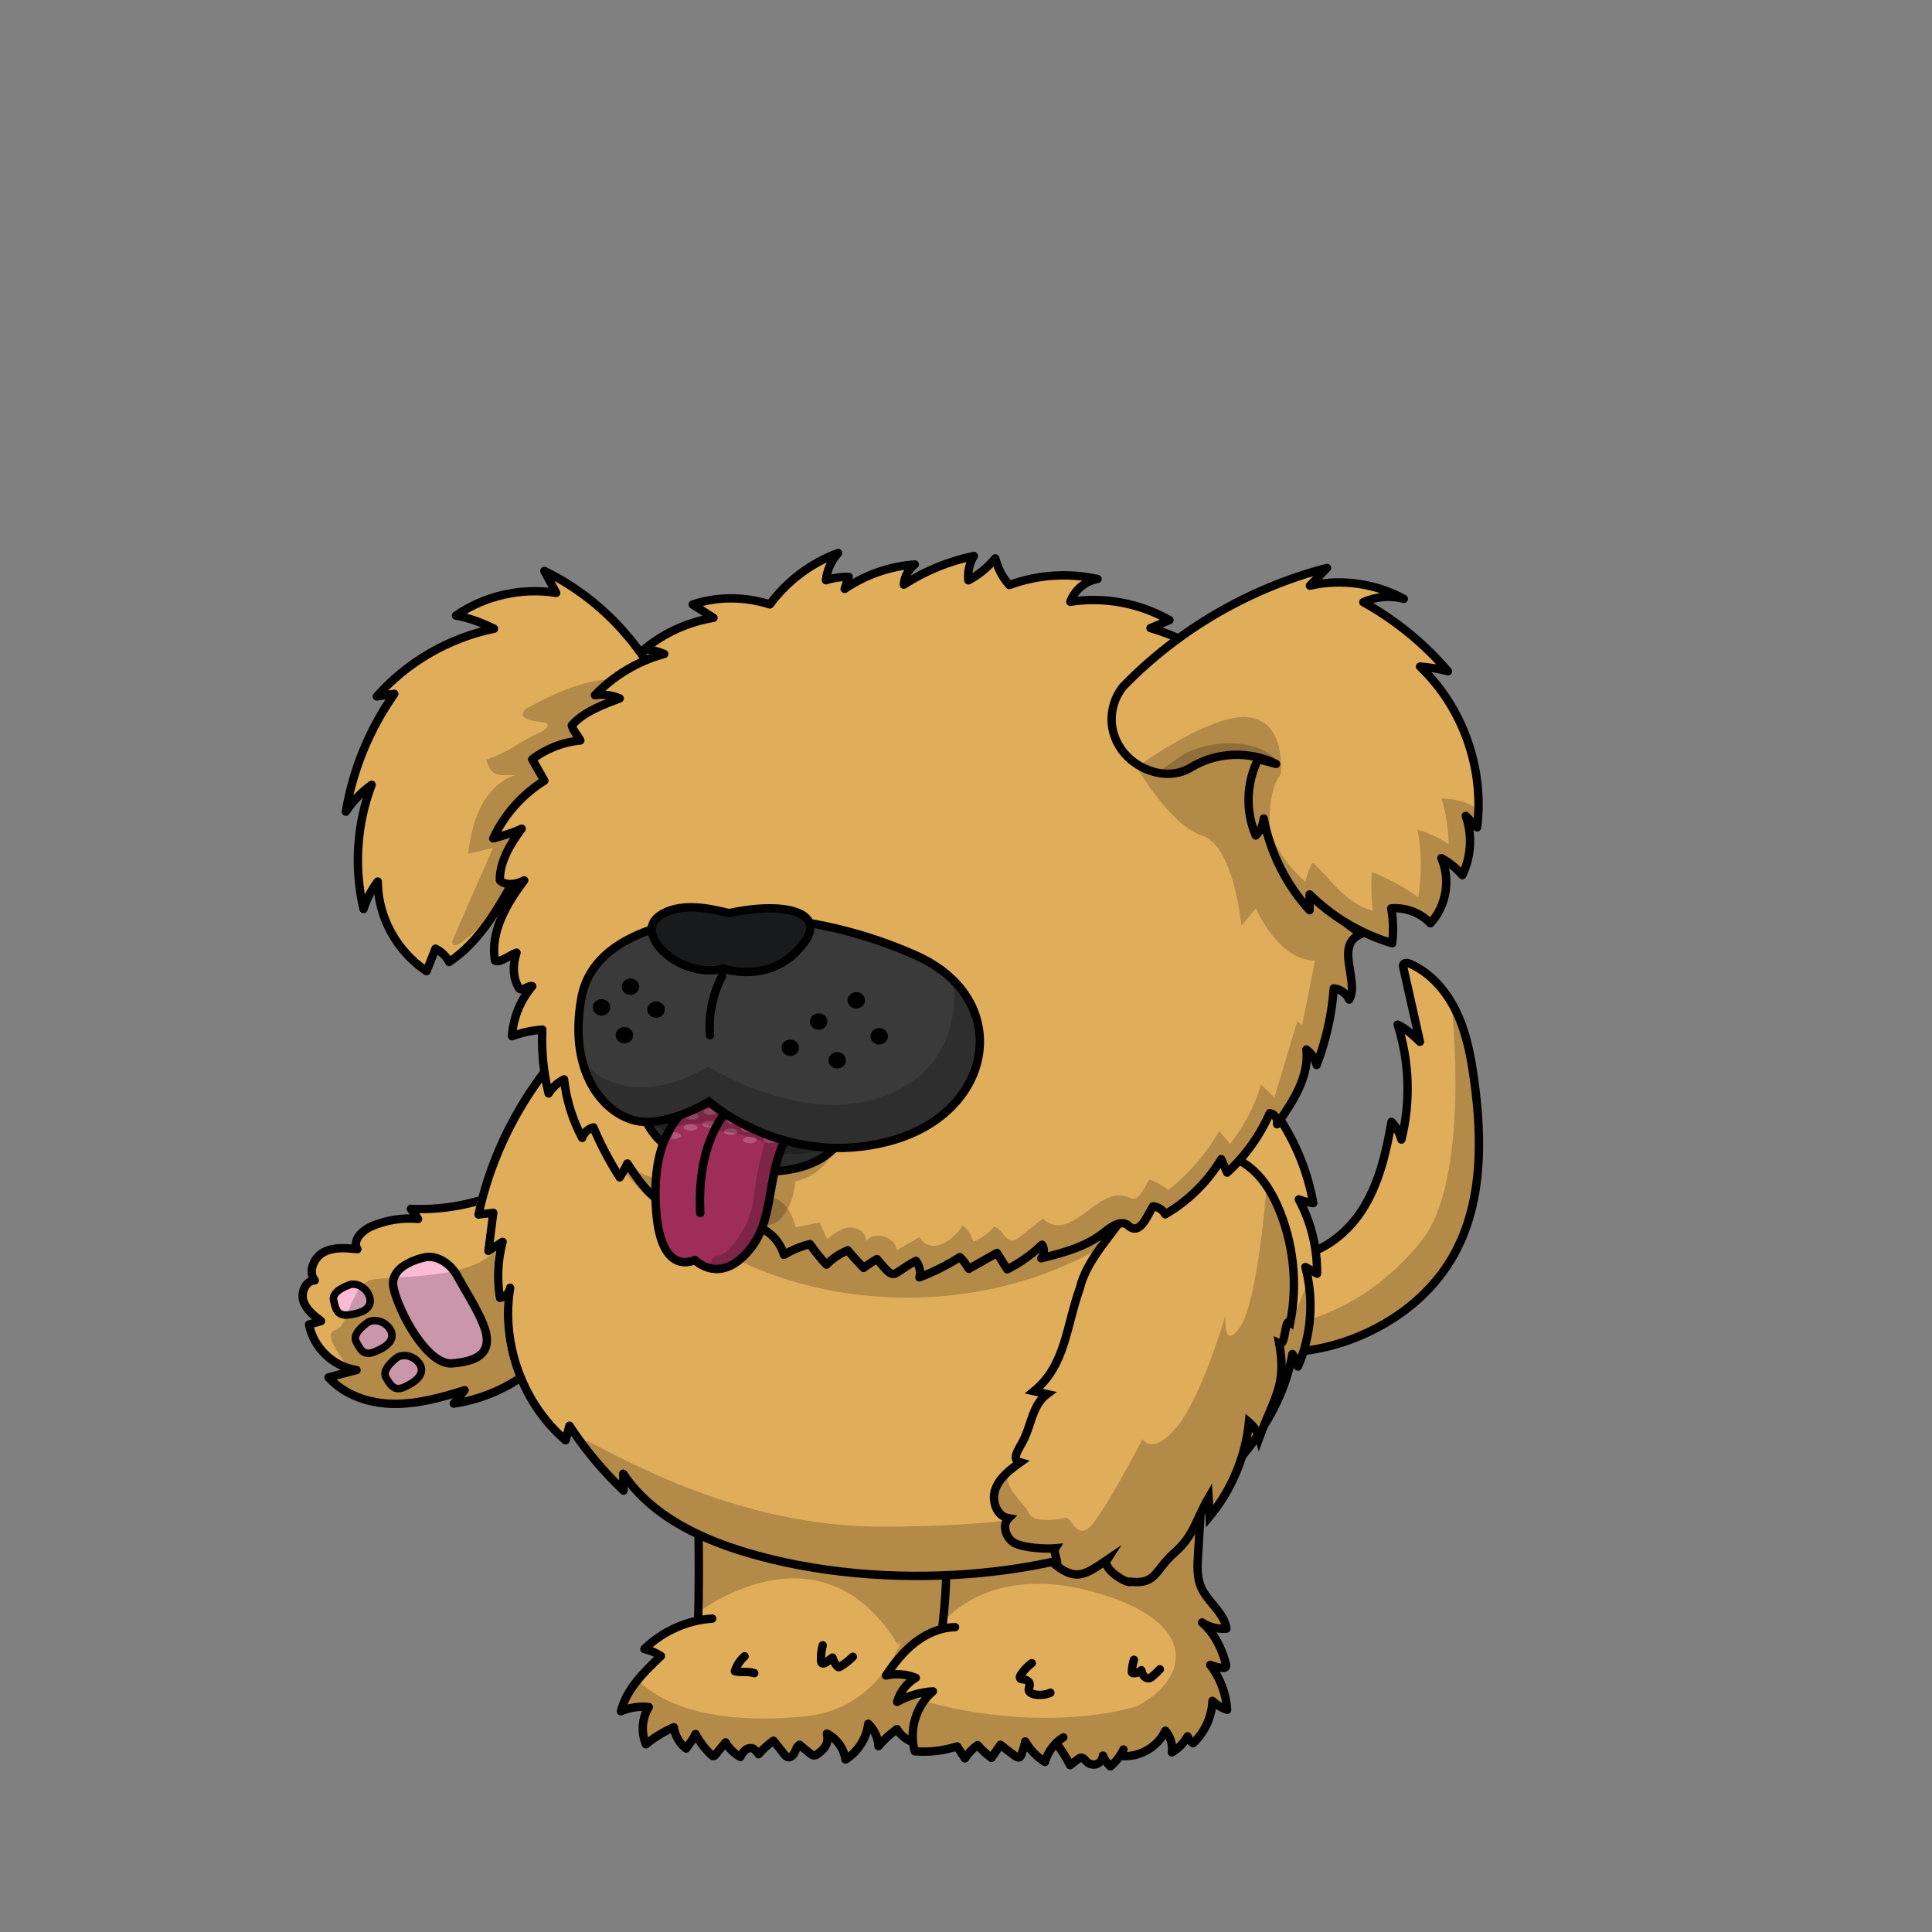 <svg xmlns="http://www.w3.org/2000/svg" xmlns:xlink="http://www.w3.org/1999/xlink" viewBox="0 0 3000 3000" width="100%" height="100%"><rect x="0" y="0" width="3000" height="3000" fill="#808080" stroke="none"/> <g id="Shaggy-Legs-Brown" class="legs">  <defs>   <style>    .leg-color {     fill: #e0ad5a;    }   </style>  </defs>  <g>   <path class="leg-color" d="M1850.14,2189.82c9.53-.82,19.84,2.85,17.86,13.63-1.02,20.82-1.9,41.63-3.95,66.61-1.81,60.86-18.08,142.06,4.24,198.54,10.56,19.54,31.22,35.8,29.72,57.92-9.75-2.27-19.51-4.67-29.27-6.94,16.81,21.15,28.2,46.48,32.79,73.19-6.35-.7-12.56-1.28-18.91-1.98,11.29,18.23,17.52,39.59,17.56,61.02-5.83-.72-11.46-3.12-16.09-6.72-1.38,25.73-14.92,50.43-35.87,65.43-1.03-4.1-2.84-8.17-5.27-11.58-4.76,8.54-12.03,15.62-20.79,20.15-3.75-8.4-7.63-16.8-11.38-25.07-11.1,12.36-87.64,61.39-96.9,38.06-9.52,9.08-26.73,7.95-34.93-2.25-2.75,6.93-13.19,7.39-19.27,3.06-11.09-7.65-19.15-41.99-32.33-13.95-1.63,5.6-2.32,12.21-6.72,16.09-10.34-8.58-20.81-17.15-31.15-25.73-1.98,6.9-3.95,13.68-5.8,20.58-9.43-8.35-19.99-15.5-31.27-21.21-4.18,6.46-8.24,12.91-12.43,19.24-9.74-1.88-12.77-11.73-19.66-17.45-8.65,4.15-16.32,10.33-22.28,17.88-6.11-5.49-9.9-18.92-19.75-16.15-18.85,3.96-38.1,7.67-57.04,4.78-2.2-.19-4.05-1.55-3.48-3.89,1.27-12.82,2.54-25.64,3.81-38.59-14.25,22.79-5.34,31.15-32.04,15.61-6.46,7.82-14.12,14.78-22.59,20.34-26.96-52.33-7.91-9.3-46.21,16.31-1.5,1.47-3.45,1.14-4.79-.49-8.54-8.77-17.08-17.53-28.95-25.54-4.03,11.36-9.11,26.24-21.8,28.96-9.79-3.43-17.55-12.09-26.5-17.49-4.35,5.43-6.94,13.26-12.75,17.19-8.78,.02-18.29-19.17-24.56-25.55-8.06,6.32-14.71,16.35-23.75,20.51-9.51-10.93-25.8-11.57-30.46,4.2-8.45-5.8-16.28-12.65-22.98-20.31-4.05,6.71-8.18,18.98-17.07,19.26-12.55-9.03-22.27-22.4-32.58-33.95-2.81,9-7.84,17.29-14.6,24.09-5.53-11.57-11.31-22.88-17.61-34.04-15.15,6.55-29.47,15.01-42.32,25.23-5.74-18.28-3.56-39,5.85-55.7-12.35,1.43-24.82,2.85-37.17,4.28-.9-32.37,32.52-65.45,53.75-87.81-4-4.13-9.26-7.06-14.98-8.3,19.61-20.63,44.68-36.15,69.38-42.87,20.36-58.09-21.51-266.67,15.06-302.04,137.83-119.01,388.93-86.07,554.45-69.13,75.3,9.36,133.39,9.32,203.77,42.58Z"/>   <g>    <path d="M1078.49,2236.54c6.18,92.88,8.11,186.15,5.64,279.18" style="fill: none; stroke: #000; stroke-linecap: round; stroke-linejoin: round; stroke-width: 13px;"/>    <path d="M1105.88,2513.35c-39.16,2.66-77.21,19.75-105.26,47.24,9.1,2.03,17.87,5.76,25.65,10.8-26.07,24.58-53.24,51.13-62.08,85.88,13.5-5.85,28.66-8.14,43.3-6.54-10.69,16.99-12.31,39.25-4.49,57.72,13.08-10.74,27.78-19.6,43.31-26.42,1.7,12.98,8.8,25.15,19.12,33.09,5.06-7.39,10.91-14.16,14.52-22.54,6.58,12.18,14.94,23.28,24.92,32.77,.8,.88,1.86,1.62,3.02,1.58s1.91-.96,2.65-1.89c5.34-6.5,10.82-12.99,16.16-19.49,5.34,9.51,13.33,17.39,22.92,22.64,2.32-4.33,4.76-8.8,8.8-11.51,4.04-2.84,10.09-3.29,13.43,.22,1.6,1.76,3.76,4.53,5.65,3.18" style="fill: none; stroke: #000; stroke-linecap: round; stroke-linejoin: round; stroke-width: 13px;"/>    <path d="M1177.89,2723.93c6.85-7.83,14.63-14.92,23.09-21,5.65,7.18,11.42,14.22,17.07,21.4,1.34,1.64,2.69,3.27,4.64,3.98,4.57,1.66,9.08-2.61,11.14-6.94,2.06-4.33,3.44-9.53,7.62-12.12,5.17,4.35,10.47,8.57,15.64,12.93,2.25,1.86,4.9,3.98,7.86,3.62,1.93-.19,3.57-1.4,5.08-2.61,9.2-7.01,17.74-14.63,13.98-31.3,15.35,7.77,26.43,23.3,28.91,40.26,19.24-11.97,32.65-32.92,35.29-55.47,9.45,8.99,15.28,21.72,15.82,34.74,8.46-9.95,18.12-18.78,28.72-26.47,5.59,9.38,14.6,16.71,24.79,20.38" style="fill: none; stroke: #000; stroke-linecap: round; stroke-linejoin: round; stroke-width: 13px;"/>    <path d="M1458.75,2287.84c12.82,78.47,14.34,158.84,4.59,237.77" style="fill: none; stroke: #000; stroke-linecap: round; stroke-linejoin: round; stroke-width: 13px;"/>    <path d="M1482.99,2526.67c-22.71,.33-44.6,10.07-62.49,24.06-17.89,13.99-32.03,32.13-44.72,50.99,15.25-3.58,31.55-2.29,46.2,3.57-13.94,8.19-24.48,21.82-28.89,37.32,17-9.45,36.18-15.09,55.51-16.35-26.15,22.13-37.59,60.19-28.15,93.07,22.01,2.01,44.51-.9,65.73-7.51,4.07,6.2,8.01,12.4,12.08,18.59,5.17-8.04,11.91-15.09,19.74-20.64,6.43,7.41,13.61,14.03,21.54,19.84,4.69-6.73,9.38-13.59,13.94-20.32,7.41,5.83,14.83,11.66,22.49,17.23,2.38,1.73,5.79,3.56,8.05,1.55,.88-.8,1.23-1.85,1.72-2.89,2.37-6.53,4.75-13.06,6.3-20.98,7.38,12.8,18.06,23.82,30.57,31.82,4.28-15.76,14.68-29.64,28.48-38.21" style="fill: none; stroke: #000; stroke-linecap: round; stroke-linejoin: round; stroke-width: 13px;"/>    <path d="M1639.74,2706.42c8.47,10.7,15.81,22.35,21.88,34.55,3.91-2.96,7.94-6.06,11.85-9.03,1.64-1.21,3.4-2.56,5.34-2.62,3.87-.12,6.33,4.06,9.12,6.68,4,3.88,10.36,5.09,15.59,2.99,5.23-2.1,8.93-7.38,9.14-12.94,2.53,6.37,6.58,12.05,11.51,16.8,8.55-7.11,15.62-16.12,20.34-26.21" style="fill: none; stroke: #000; stroke-linecap: round; stroke-linejoin: round; stroke-width: 13px;"/>    <path d="M1740.17,2726.59c28.24,3.1,57.54-13.45,69.37-39.12,8.03,9.04,11.79,21.7,10.11,33.63,10.14-5.87,18.77-14.67,24.38-24.91,1.56,4.34,4.65,8.24,8.6,10.7,18.05-16.84,29.16-41.07,30.05-65.76,6.52,6.25,14.29,10.91,22.77,13.86-1.57-25.12-10.88-49.87-26.23-69.78,6.15,2.52,12.52,4.12,19.13,4.69,1.68,.2,3.75,.14,4.87-1.19s.67-3.25,.36-4.92c-6.32-24.2-17.63-47.07-37.03-64.4,11.07,7.26,24.74,10.7,37.87,9.51-3.51-25.06-29.05-40.77-39.21-63.95-6.96-15.92-5.99-34.02-4.85-51.22,4.41-72.43,8.96-144.74,10.44-219.79-103.15-36.61-213.58-46.66-322.64-54.04-111.78-7.55-225.67-12.58-333.97,16.03-49.93,13.2-100.22,35.07-131.84,75.96" style="fill: none; stroke: #000; stroke-linecap: round; stroke-linejoin: round; stroke-width: 13px;"/>    <path d="M1156.15,2571.91c-7.03,6.16-12.2,14.33-15.01,23.2,9.76,2.4,20.51-.39,30.04,2.92" style="fill: none; stroke: #000; stroke-linecap: round; stroke-linejoin: round; stroke-width: 13px;"/>    <path d="M1277.47,2554.89c-1.95,7.55-2.87,15.45-2.62,23.32,.05,1.42,.22,2.96,1.16,3.97,2,2,5.3,.35,7.57-1.4,3.03-2.29,6.05-4.58,9.08-6.87,1.32,4.86,3.92,9.56,7.27,13.32,.54,.63,1.2,1.25,1.98,1.49,1.17,.22,2.18-.33,3.2-1.01,6.96-4.35,13.39-9.33,19.14-15.07" style="fill: none; stroke: #000; stroke-linecap: round; stroke-linejoin: round; stroke-width: 13px;"/>    <path d="M1602.11,2582.52c-6.55,4.98-12.3,10.98-16.86,17.83-1.23,1.98-2.43,4.72-.71,6.22,1.06,1,2.61,.95,3.91,1.04,5.04,.23,10.83,3.53,10.6,8.57-.18,2.59-1.91,4.97-1.69,7.67,.26,3.99,4.85,6.3,8.75,7.21,8.32,1.67,17.2,.87,24.96-2.6" style="fill: none; stroke: #000; stroke-linecap: round; stroke-linejoin: round; stroke-width: 13px;"/>    <path d="M1760.73,2577.36c-1.87,6-2.97,12.23-3.15,18.56,.02,.52,.03,.9,.3,1.41,.4,.5,1.05,.61,1.7,.72,4.66,.5,9.39-1.2,12.64-4.53,.87,2.94,1.74,6.01,3.49,8.41,1.76,2.53,4.79,4.37,7.75,4.14,2.45-.21,4.59-1.82,6.47-3.43,3.9-3.35,7.53-6.82,11.03-10.55" style="fill: none; stroke: #000; stroke-linecap: round; stroke-linejoin: round; stroke-width: 13px;"/>   </g>  </g>  <path d="M1900.82,2588.94c-4.99-25.3-16.07-49.22-32.07-69.36,9.75,2.27,19.51,4.67,29.27,6.94,1.49-22.12-19.16-38.38-29.72-57.92-22.32-56.48-6.05-137.68-4.24-198.54,2.05-24.98,2.93-45.79,3.95-66.61,1.98-10.78-8.33-14.45-17.86-13.63-70.38-33.26-128.47-33.23-203.77-42.58-165.52-16.94-416.62-49.89-554.45,69.13-34.01,32.9-.17,215.62-11.65,287.75,.83,.92,1.3,1.43,1.3,1.43,0,0,190.89-150.28,312.47,47.82l5.84-5.09c-26.49,59.85-72.63,109.64-152.39,117.17-169.88,16.05-237.35-35.28-258.49-58.05-.71,.96-1.42,1.92-2.11,2.89-.08,.11-.16,.23-.24,.34-.61,.86-1.21,1.72-1.8,2.58-.13,.19-.25,.38-.38,.57-.53,.79-1.06,1.58-1.58,2.38-.16,.24-.31,.49-.47,.74-.47,.74-.94,1.49-1.4,2.23-.18,.29-.35,.58-.53,.87-.42,.71-.84,1.41-1.25,2.12-.19,.32-.37,.65-.55,.98-.38,.68-.75,1.36-1.12,2.04-.19,.35-.37,.71-.56,1.06-.34,.66-.67,1.32-1,1.97-.19,.38-.37,.75-.55,1.13-.3,.64-.6,1.28-.88,1.92-.18,.4-.35,.79-.52,1.19-.27,.63-.52,1.25-.77,1.88-.16,.41-.33,.82-.49,1.23-.23,.62-.45,1.24-.67,1.85-.15,.42-.3,.84-.44,1.27-.2,.61-.38,1.22-.57,1.83-.13,.43-.26,.86-.38,1.29-.17,.61-.32,1.22-.47,1.83-.11,.43-.22,.86-.31,1.3-.14,.62-.25,1.23-.36,1.85-.08,.43-.17,.85-.24,1.28-.1,.64-.18,1.28-.26,1.91-.05,.4-.11,.81-.16,1.21-.07,.7-.11,1.4-.15,2.1-.02,.34-.06,.68-.07,1.03-.04,1.04-.05,2.08-.02,3.12h0c9.11-1.05,18.29-2.1,27.44-3.16,3.25-.37,6.5-.75,9.74-1.12h0s0,0,0,0c-5.32,9.44-8.32,20.16-8.9,31-.44,8.34,.55,16.75,3.05,24.7,3.21-2.55,6.51-5,9.9-7.33,6.77-4.66,13.87-8.88,21.22-12.63,3.67-1.87,7.41-3.63,11.2-5.27,6.29,11.16,12.07,22.47,17.61,34.04,2.81-2.83,5.31-5.93,7.48-9.22,3.05-4.61,5.47-9.61,7.11-14.86h0s0,0,0,0c1.93,2.17,3.84,4.4,5.76,6.65,1.28,1.5,2.55,3.01,3.84,4.53,7.06,8.31,14.35,16.57,22.98,22.78,8.9-.28,13.03-12.55,17.07-19.26h0c1.24,1.42,2.54,2.8,3.85,4.17,5.78,5.99,12.25,11.42,19.12,16.14,.23-.78,.5-1.51,.78-2.21,.17-.41,.34-.8,.52-1.18,.36-.75,.75-1.45,1.17-2.09,.35-.54,.72-1.05,1.11-1.52,.06-.07,.12-.15,.18-.23,1.48-1.73,3.22-2.97,5.11-3.78,.43-.19,.88-.36,1.33-.5,.35-.11,.7-.2,1.05-.28,.71-.16,1.43-.27,2.16-.32,.37-.03,.73-.04,1.1-.04,5.17-.03,10.7,2.47,15.04,6.96,.31,.32,.61,.65,.91,.99,.56-.26,1.12-.54,1.67-.85,1.23-.69,2.42-1.48,3.58-2.35,.8-.6,1.58-1.23,2.36-1.89,.16-.13,.31-.27,.47-.4,4.87-4.28,9.3-9.62,14.18-13.78,.49-.42,.99-.83,1.5-1.23,1.96,2,4.24,5.24,6.71,8.76,.49,.7,1,1.42,1.51,2.14,3.05,4.31,6.36,8.73,9.69,11.57,1.39,1.18,2.79,2.1,4.17,2.61,.83,.31,1.66,.48,2.48,.47,1.09-.74,2.07-1.61,2.96-2.58,.43-.47,.84-.96,1.24-1.47,2.36-3,4.19-6.61,6.26-9.87,.72-1.15,1.48-2.25,2.29-3.27,4.47,2.7,8.65,6.21,12.94,9.48,1.07,.82,2.15,1.62,3.24,2.39,3.27,2.31,6.66,4.33,10.33,5.62,7.93-1.7,12.89-8.16,16.48-15.53,.36-.74,.7-1.48,1.04-2.24s.65-1.51,.96-2.27c1.24-3.03,2.31-6.09,3.32-8.93h0s0,0,0,0c5.19,3.51,9.75,7.16,13.95,10.89,1.2,1.07,2.37,2.14,3.52,3.22,1.15,1.08,2.27,2.16,3.38,3.25,2.77,2.72,5.44,5.46,8.11,8.19,.34,.41,.71,.74,1.1,.97,1.18,.71,2.56,.62,3.69-.48,1.2-.8,2.34-1.62,3.43-2.45,3.81-2.91,6.97-5.98,9.62-9.08,.38-.44,.75-.88,1.1-1.33,11.45-14.15,12.6-28.25,16.37-28.2,1.18,.02,2.61,1.41,4.7,4.62,.21,.32,.42,.66,.65,1.02,2.44,3.93,5.72,10.11,10.35,19.1,8.47-5.56,16.13-12.52,22.59-20.34h0c2.5,1.46,4.69,2.7,6.62,3.75,1.06,.58,2.03,1.08,2.94,1.53,.37,.18,.73,.36,1.07,.52,4.98,2.37,7.61,2.72,9.49,1.27,.19-.15,.38-.32,.56-.51,.54-.56,1.03-1.29,1.51-2.18,.32-.59,.64-1.26,.97-1.99,.33-.73,.67-1.54,1.04-2.41,.18-.44,.37-.89,.57-1.36,.79-1.87,1.72-4.01,2.89-6.39,.29-.59,.6-1.2,.93-1.83,.98-1.87,2.11-3.88,3.45-6.02h0s0,0,0,0c-.95,9.71-1.9,19.35-2.86,28.97-.32,3.21-.64,6.42-.95,9.62-.14,.59-.13,1.11,0,1.57,.03,.12,.07,.23,.12,.33,.09,.21,.21,.41,.36,.59,.22,.27,.48,.51,.79,.7,.62,.39,1.39,.63,2.22,.7,4.73,.72,9.49,1.03,14.25,1.03,1.19,0,2.38-.02,3.57-.06,3.57-.12,7.15-.39,10.73-.79,9.54-1.06,19.06-2.98,28.48-4.96,.92-.26,1.79-.38,2.62-.37,3.3,.02,5.85,2,8.1,4.67,.19,.22,.37,.45,.56,.68,1.04,1.31,2.02,2.74,2.99,4.18,1.77,2.62,3.51,5.22,5.48,7,5.96-7.55,13.63-13.73,22.28-17.88h0c.43,.36,.85,.73,1.25,1.12,1.61,1.55,3.03,3.3,4.4,5.08,1.38,1.78,2.72,3.58,4.19,5.21,.37,.41,.74,.81,1.13,1.19,2.32,2.31,5.03,4.13,8.68,4.84,4.19-6.33,8.24-12.78,12.43-19.24h0c7.05,3.57,13.82,7.7,20.21,12.34,3.83,2.78,7.53,5.74,11.06,8.88,1.85-6.9,3.83-13.68,5.8-20.58h0s0,0,0,0c10.34,8.58,20.81,17.15,31.15,25.73,.67-.59,1.24-1.25,1.75-1.95,2.87-3.92,3.58-9.39,4.97-14.14,2.68-5.7,5.14-8.82,7.47-10.11,1.79-1,3.49-.91,5.14-.08,3.3,1.65,6.38,6.27,9.5,11.14,.16,.24,.31,.49,.47,.73,.31,.49,.63,.98,.94,1.47,.63,.98,1.26,1.95,1.89,2.89,.32,.47,.64,.93,.96,1.39,1.28,1.82,2.58,3.48,3.93,4.81,.67,.66,1.35,1.25,2.05,1.73,1.14,.81,2.43,1.45,3.8,1.92,5.92,2.01,13.23,.65,15.47-4.98,1.54,1.91,3.39,3.5,5.45,4.77,1.03,.63,2.11,1.19,3.23,1.65,.75,.31,1.51,.59,2.29,.83,1.55,.48,3.16,.81,4.78,.99,.43,.05,.86,.08,1.29,.11,5.68,.35,11.48-1.12,16.02-4.52,.65-.49,1.28-1.02,1.87-1.58,.43,1.09,1.02,2.03,1.73,2.81,.48,.52,1.01,.98,1.61,1.38,1.48,.99,3.31,1.59,5.42,1.86,.85,.11,1.74,.16,2.67,.16s1.91-.05,2.92-.15c1.52-.15,3.12-.4,4.79-.75,.56-.12,1.12-.24,1.69-.38,2.29-.55,4.69-1.26,7.18-2.1,.62-.21,1.25-.43,1.88-.66,1.27-.46,2.55-.94,3.85-1.46,.65-.26,1.3-.52,1.96-.8,5.25-2.18,10.71-4.81,16.13-7.65,.68-.36,1.35-.72,2.03-1.08,6.74-3.63,13.36-7.56,19.33-11.4,.6-.38,1.19-.77,1.77-1.15,1.17-.76,2.31-1.52,3.42-2.26,.55-.37,1.1-.74,1.64-1.11,2.16-1.47,4.18-2.9,6.03-4.26,.93-.68,1.81-1.34,2.65-1.98,.84-.64,1.63-1.26,2.38-1.86,2.61-2.09,4.6-3.88,5.82-5.23,3.75,8.27,7.63,16.67,11.38,25.07,.68-.35,1.35-.73,2.02-1.11,.6-.35,1.2-.71,1.78-1.08,.84-.53,1.67-1.09,2.47-1.67,1.49-1.08,2.92-2.23,4.28-3.46,2.27-2.05,4.35-4.3,6.21-6.72,1.49-1.94,2.83-3.98,4.03-6.11h0s0,0,0,0c2.43,3.41,4.24,7.48,5.27,11.58,9.17-6.56,16.92-14.98,22.85-24.53,.42-.68,.84-1.37,1.24-2.06,2.84-4.85,5.21-9.98,7.07-15.28,.53-1.52,1.02-3.04,1.47-4.59s.85-3.1,1.21-4.66c1.08-4.7,1.77-9.48,2.03-14.31,1.16,.9,2.38,1.72,3.65,2.47s2.59,1.4,3.95,1.97c.68,.29,1.37,.55,2.06,.79,2.09,.72,4.25,1.22,6.43,1.49,0-1.19-.03-2.38-.07-3.58-.01-.31-.02-.63-.04-.94-.04-1.05-.1-2.1-.17-3.14-.01-.16-.02-.31-.03-.47-.09-1.18-.2-2.35-.32-3.53-.03-.3-.07-.61-.1-.91-.11-.98-.24-1.96-.37-2.94-.03-.24-.06-.47-.1-.71-.17-1.16-.36-2.32-.56-3.48-.05-.28-.1-.55-.15-.83-.18-.95-.36-1.9-.56-2.85-.06-.28-.12-.56-.18-.84-.25-1.15-.52-2.29-.8-3.43-.06-.23-.12-.46-.18-.69-.24-.95-.5-1.9-.77-2.84-.09-.3-.17-.6-.26-.9-.33-1.13-.67-2.26-1.04-3.37-.05-.15-.1-.3-.15-.46-.33-.99-.67-1.98-1.02-2.96-.11-.31-.22-.61-.33-.92-.4-1.09-.81-2.17-1.25-3.25-.01-.03-.02-.06-.03-.09-2.5-6.21-5.54-12.21-9.06-17.9,6.35,.7,12.56,1.28,18.91,1.98-.22-1.28-.47-2.55-.72-3.82h0Zm-135.98,60.5c-.36,.18-.7,.35-1.05,.53-137.29,38.86-311.45,4.69-364.39-22.72,8.22-12.03,15.64-23.07,15.64-23.07-14.02-3.95-25.12-2.87-33.58-.14,2.54-25,50.02-58.18,71.48-71.98l.07,.08s.05-.08,.14-.22c6.19-3.98,10.17-6.31,10.17-6.31,0,0,.55-2.87,1.48-7.99,26.04-27.69,96.93-82.29,229.57-46.72,173.52,46.52,151.18,138.35,70.46,178.54Z" style="opacity: .2;"/> </g> <g id="Shaggy-Body" class="body">  <defs>   <style>    .arm-back {     clip-path: url(#body-mask);    }    @keyframes waggle-tail {     0% { transform: rotate(0deg); }     20% { transform: rotate(0deg); }     25% { transform: rotate(-30deg); }     30% { transform: rotate(30deg); }     35% { transform: rotate(-30deg); }     40% { transform: rotate(30deg); }     45% { transform: rotate(-30deg); }     50% { transform: rotate(30deg); }     55% { transform: rotate(-30deg); }     60% { transform: rotate(30deg); }     65% { transform: rotate(-30deg); }     70% { transform: rotate(30deg); }     75% { transform: rotate(-30deg); }     80% { transform: rotate(0deg); }     100% { transform: rotate(0deg); }    }    #shaggy-tail {     transform-origin: 1917px 2005px;     animation-duration: 4s;     animation-name: waggle-tail;     animation-fill-mode: forwards;     animation-iteration-count: infinite;     animation-delay: 1s;    }   </style>   <clipPath id="body-mask">    <path d="M-7.51-10.48V3001.65H3004.63V-10.48H-7.51ZM2048.34,1983.38c-2,1.14-4.45,1.14-6.45,0l-5.14-2.94c9.59,48.18,4.28,98.81-15.35,144.13-1.13,2.6-3.81,4.18-6.64,3.88-2.82-.29-5.12-2.39-5.69-5.17-25.87,103.86-112.15,194.78-190.19,240.94-72.92,43.17-177.09,73.17-293.33,84.47-33.44,3.25-67.26,4.85-100.93,4.85-86.94,0-172.94-10.71-249.43-31.49-93.53-25.48-159.4-62.67-200.55-113.36l.11,5.81c.05,2.62-1.47,5.01-3.87,6.07-2.41,1.06-5.21,.57-7.11-1.24-28.76-27.36-54.59-57.57-76.94-89.98l-2.36,8.77c-.58,2.16-2.22,3.87-4.36,4.52-2.13,.66-4.46,.18-6.15-1.27-62.78-53.9-97.12-138.77-90.84-221.12-1.85,.79-3.8,1.37-5.81,1.7-3.53,.59-6.88-1.81-7.46-5.35-4.03-24.42-3.75-49.79,.75-74.26l-8.76,5.64c-2.12,1.36-4.85,1.37-6.98,.02-2.14-1.35-3.3-3.81-2.98-6.32l6.55-50.96-14.7,1.73c-2.08,.25-4.15-.53-5.56-2.08-1.42-1.55-1.99-3.69-1.55-5.74,24-111.51,83.2-215.68,166.7-293.32,37.34-34.69,79.58-54.31,122.88-66.26,43.3-11.96,87.68-16.25,129.27-20.27,3.81-.37,7.6-.74,11.37-1.11,173.51-16.47,344.8-2.82,509.11,40.57,64.38,17.05,118.94,36.35,166.79,58.99,51.26,24.24,96.79,60.54,131.67,104.99,35.07,44.69,59.32,97.57,70.12,152.92,.2,1,.37,2.03,.54,3.07,.15,.9,.3,1.8,.48,2.7,.42,2.06-.19,4.2-1.63,5.73-1.44,1.53-3.53,2.27-5.61,1.99-2.99-.4-5.96-.94-8.89-1.6,15.02,32.72,22.66,68.64,22.19,104.79-.03,2.3-1.27,4.41-3.27,5.56Z" style="fill: #3cff1a;"/>   </clipPath>  </defs>  <g>   <g id="shaggy-tail">    <path class="body-color" d="M1889.9,2065.73c49.16,38.97,119.22,39.87,179.73,23.22,76.13-20.9,146.45-68.64,185.93-137.03,47.09-81.67,46.32-182.19,33.42-275.47-4.9-35.48-11.61-71.22-26.84-103.74-15.23-32.51-39.74-61.68-72.64-76.13-3.61-1.55-9.03-2.32-10.58,1.42-.52,1.42-.26,2.97,.13,4.39,8.64,38.45,17.16,76.77,25.81,115.22-10.58-10.06-21.42-20.26-34.58-26.58,18.32,57.42,20.39,120,5.81,178.44-2.84-10.19-8.13-19.74-15.35-27.48-8.26,47.87-19.61,96.64-45.93,137.41-26.45,40.77-70.96,72.9-119.61,72.38-36.13-.26-75.61-17.29-106.19,1.94-17.03,10.71-26.58,31.22-26.45,51.35,.13,20.13,5.42,43.35,27.35,60.64Z" style="fill: #e0ad5a;"/>    <path d="M2288.98,1676.46c-4.9-35.48-11.61-71.22-26.84-103.74-2.71-5.81-5.68-11.48-9.03-17.03,2.58,11.74,29.68,275.6-44.9,369.79-135.74,171.22-321.41,137.8-318.31,140.25,49.16,38.97,119.22,39.87,179.73,23.22,76.13-20.9,146.45-68.64,185.93-137.03,47.09-81.67,46.32-182.19,33.42-275.47Z" style="isolation: isolate; opacity: .2;"/>    <path d="M1889.9,2065.73c49.16,38.97,119.22,39.87,179.73,23.22,76.13-20.9,146.45-68.64,185.93-137.03,47.09-81.67,46.32-182.19,33.42-275.47-4.9-35.48-11.61-71.22-26.84-103.74-15.23-32.51-39.74-61.68-72.64-76.13-3.61-1.55-9.03-2.32-10.58,1.42-.52,1.42-.26,2.97,.13,4.39,8.64,38.45,17.16,76.77,25.81,115.22-10.58-10.06-21.42-20.26-34.58-26.58,18.32,57.42,20.39,120,5.81,178.44-2.84-10.19-8.13-19.74-15.35-27.48-8.26,47.87-19.61,96.64-45.93,137.41-26.45,40.77-70.96,72.9-119.61,72.38-36.13-.26-75.61-17.29-106.19,1.94-17.03,10.71-26.58,31.22-26.45,51.35,.13,20.13,5.42,43.35,27.35,60.64Z" style="fill: none; stroke: #000; stroke-linecap: round; stroke-linejoin: round; stroke-width: 13px;"/>   </g>   <g>    <path class="body-color" d="M907.74,1596.07c-82.71,76.9-141.03,179.61-164.77,289.92l22.97-2.71-7.61,59.22,22.06-14.19c-7.48,28.39-8.9,58.32-4.13,87.22,7.87-1.29,14.71-8,15.87-15.87-14.32,86.58,19.48,179.61,86.06,236.76l6.06-22.58c24,36.77,52.26,70.58,84,100.77l-.52-26.19c46.45,69.29,128.64,105.42,209.15,127.35,222.31,60.38,492.88,29.16,638.68-57.16,88.13-52.13,173.41-151.99,191.22-256.12,4.26,5.81,7.23,12.52,8.64,19.48,20.9-48.26,25.16-103.61,11.61-154.57l18.06,10.32c.52-40-9.29-80.13-28.26-115.35,7.23,2.84,14.71,4.77,22.32,5.81-.39-1.94-.65-3.87-1.03-5.81-61.68-315.34-528.49-384.89-870.8-352.11-86.58,8.39-183.22,14.84-259.6,85.8Z" style="fill: #e0ad5a;"/>    <path d="M1878.8,2232.05c-81.8,62.58-147.99,138.57-510.43,138.57-216.51,0-396.11-102.71-454.18-132.25-5.16-2.58-10.32,3.61-6.84,8.26,18.45,24.26,38.84,47.09,60.9,68.13l-.52-26.32c46.45,69.29,128.64,105.42,209.15,127.35,222.31,60.38,492.88,29.16,638.68-57.16,88.13-52.13,173.41-151.99,191.22-256.12,4.26,5.81,7.23,12.52,8.64,19.48,18.06-41.55,23.61-88.38,16.26-133.16-2.97,1.42-56.77,169.54-152.9,243.22Z" style="isolation: isolate; opacity: .2;"/>    <path d="M907.74,1596.07c-82.71,76.9-141.03,179.61-164.77,289.92l22.97-2.71-7.61,59.22,22.06-14.19c-7.48,28.39-8.9,58.32-4.13,87.22,7.87-1.29,14.71-8,15.87-15.87-14.32,86.58,19.48,179.61,86.06,236.76l6.06-22.58c24,36.77,52.26,70.58,84,100.77l-.52-26.19c46.45,69.29,128.64,105.42,209.15,127.35,222.31,60.38,492.88,29.16,638.68-57.16,88.13-52.13,173.41-151.99,191.22-256.12,4.26,5.81,7.23,12.52,8.64,19.48,20.9-48.26,25.16-103.61,11.61-154.57l18.06,10.32c.52-40-9.29-80.13-28.26-115.35,7.23,2.84,14.71,4.77,22.32,5.81-.39-1.94-.65-3.87-1.03-5.81-21.68-111.09-95.87-204.9-198.19-253.28-52.9-25.03-109.16-43.61-165.67-58.58-165.15-43.61-336.89-56.51-506.82-40.39-86.71,8.52-183.35,14.97-259.73,85.93Z" style="fill: none; stroke: #000; stroke-linecap: round; stroke-linejoin: round; stroke-width: 13px;"/>   </g>   <path id="neck-shadow" d="M1208.87,1507.44c-187.22,0-279.61,57.37-323.96,104.66,19.12,225.16,246.35,402.91,523.86,402.91,252.19,0,462.85-146.79,513.55-342.56-169.6-146.53-432.29-165.02-713.46-165.02Z" style="opacity: .2;"/>  </g> </g> <g id="Shaggy-Arms" class="arms">  <defs>   <style>   </style>  </defs>  <g>   <g class="arm-front">    <path id="Lines" d="M1983.77,1872.59c24.77,56.37,31.63,120.28,19.76,180.78-9.83-7.11-6.11,37.52-17.15,32.39,11.97,65.78-8.17,84.15-31.05,147.01-2.69-9.45-8.31-18.01-15.92-24.44-5.43,53.41-26.93,105.11-61.1,146.46-.5-9.54-1.13-19.32-1.64-28.99-20.34,35.13-22.44,58.61-52.92,85.22s-27.45,49.3-67.76,45.18c-4.52,4.52-45.64-20.42-36.99-33.92-32.59,22.05-47.07,32.92-78.21,9.07,3.65-5.82-5.91-21.28-2.26-27.11-15.31,1.37-50.16-.81-63.36-8.31-13.33-7.49-19.92-27.64-9.1-38.39-18.84-3.15-27.03-27.75-20.23-45.7,6.67-17.82,22.86-30.06,38.44-41.13-16.19-4.67-.08-22.77,6.81-38.15,10.94-24.44,13.34-51.85,34.8-67.92-6.77-1.55-13.41-2.84-20.31-4.38,49.31-40.51,49.77-100.52,71.35-160.36,11.41-48.86,60.52-92.78,84.65-136.71,10.13-18.6,22.49-36.12,38.64-49.4,25.92-20.89,61.48-29.62,93.89-22.87,33.07,7.12,65.88,27.41,89.66,81.63Z" style="fill: #e0ad5a; stroke: #000; stroke-miterlimit: 10; stroke-width: 13px;"/>    <path d="M1955.33,2232.78c22.88-62.86,43.02-81.23,31.05-147.01,11.04,5.13,7.32-39.5,17.15-32.39,11.87-60.5,5.01-124.41-19.76-180.78-4.24-9.66-8.76-18.22-13.52-25.84l-4.19,4.1s-13.55,171.67-40.66,210.07c-27.11,38.4-22.59-18.07-22.59-18.07,0,0-36.14,124.24-74.54,171.67-38.4,47.44-54.21,20.33-54.21,20.33,0,0-63.25,121.98-83.58,137.79-20.33,15.81-27.11-18.07-36.14-15.81s-49.69,9.04-56.47-6.78c-6.78-15.81-45.18-45.18-29.36-63.25,1.55-1.77,1.8-3.43,1.01-4.97-10.17,8.35-19.13,17.9-23.68,30.04-6.8,17.95,1.39,42.56,20.23,45.7-10.82,10.75-4.23,30.89,9.1,38.39,13.2,7.5,48.05,9.67,63.36,8.31-3.65,5.82,5.91,21.28,2.26,27.11,31.14,23.85,45.62,12.97,78.21-9.07-8.65,13.5,32.47,38.44,36.99,33.92,40.32,4.12,37.29-18.56,67.76-45.18,30.48-26.61,32.59-50.09,52.92-85.22,.5,9.66,1.14,19.45,1.64,28.99,34.17-41.35,55.67-93.05,61.1-146.46,7.61,6.42,13.23,14.98,15.92,24.44Z" style="opacity: .2;"/>   </g>   <g class="arm-back">    <path id="Color" d="M1075.77,1913.4c-17.94,54.06-52.9,102.39-98.33,136.4-2.36-10.97-5.8-21.73-10.34-31.82-32.56,52.46-79.28,96.2-133.94,125.29,4.02-8.23,5.47-17.45,4.26-26.56-36.81,33.25-83.56,55.5-132.85,62.8,5.59-6.92,11.18-13.84,16.87-20.83-35.72,11.37-72.48,21.57-109.99,21.17-37.51-.4-76.23-13.09-101.28-41,14.43-3.88,28.86-7.76,43.42-11.42-36.02-5.11-67.09-34.92-73.66-70.72,6.15-1.82,12.38-3.52,18.53-5.34-11.29-8.5-23.02-17.96-27.37-31.18-4.2-13.47,3.37-31.46,17.57-32.02-10.78-13.82-1.2-35.92,14.31-43.95,15.62-8.1,34.25-6.38,51.91-4.52-8.18-13.3,7.07-28.89,21.41-35.14,22.81-9.95,48.11-14.15,72.87-11.81-3.82-5.22-7.29-10.36-11.11-15.59,58.92,2.68,118.86-11.17,170.69-38.97,38.06-26.29,76.88-53.06,120.42-68.48,18.43-6.49,37.74-10.8,57.12-9.84,30.73,1.69,60.59,17.71,78.77,42.58,17.98,24.54,28.01,58.82,10.71,110.97Z" style="fill: #e0ad5a;"/>    <path id="Lines-2" data-name="Lines" d="M1075.77,1913.4c-17.94,54.06-52.9,102.39-98.33,136.4-2.36-10.97-5.8-21.73-10.34-31.82-32.56,52.46-79.28,96.2-133.94,125.29,4.02-8.23,5.47-17.45,4.26-26.56-36.81,33.25-83.56,55.5-132.85,62.8,5.59-6.92,11.18-13.84,16.87-20.83-35.72,11.37-72.48,21.57-109.99,21.17-37.51-.4-76.23-13.09-101.28-41,14.43-3.88,28.86-7.76,43.42-11.42-36.02-5.11-67.09-34.92-73.66-70.72,6.15-1.82,12.38-3.52,18.53-5.34-11.29-8.5-23.02-17.96-27.37-31.18-4.2-13.47,3.37-31.46,17.57-32.02-10.78-13.82-1.2-35.92,14.31-43.95,15.62-8.1,34.25-6.38,51.91-4.52-8.18-13.3,7.07-28.89,21.41-35.14,22.81-9.95,48.11-14.15,72.87-11.81-3.82-5.22-7.29-10.36-11.11-15.59,58.92,2.68,118.86-11.17,170.69-38.97,38.06-26.29,76.88-53.06,120.42-68.48,18.43-6.49,37.74-10.8,57.12-9.84,30.73,1.69,60.59,17.71,78.77,42.58,17.98,24.54,28.01,58.82,10.71,110.97Z" style="fill: none; stroke: #000; stroke-linecap: round; stroke-linejoin: round; stroke-width: 13px;"/>    <g>     <path d="M660.9,1952.12s-57.7,10.46-49.83,47.5c7.87,37.04,52.2,120.61,91.07,117.45,38.87-3.16,55.87-15.17,53.7-40.33-2.18-25.16-31.8-69.56-45.53-95.02-11.59-21.51-33.24-32.61-49.4-29.59Z" style="fill: #fcbbd5; stroke: #000; stroke-linecap: round; stroke-linejoin: round; stroke-width: 13px;"/>     <path d="M545.29,1994.2s-30.34,9.1-27.31,24.28c3.03,15.17,6.07,25.29,23.26,23.26s31.36-7.08,33.38-19.22-11.13-30.34-29.33-28.32Z" style="fill: #fcbbd5; stroke: #000; stroke-linecap: round; stroke-linejoin: round; stroke-width: 11.64px;"/>     <path d="M572.92,2052.29s-26.95,16.66-20.08,30.53c6.86,13.87,12.42,22.85,28.5,16.44s28.45-14.97,27.26-27.21-18.61-26.42-35.67-19.75Z" style="fill: #fcbbd5; stroke: #000; stroke-linecap: round; stroke-linejoin: round; stroke-width: 11.64px;"/>     <path d="M617.45,2107.14s-25.91,18.23-18.23,31.67c7.68,13.43,13.75,22.07,29.43,14.71,15.67-7.36,27.51-16.63,25.59-28.79-1.92-12.15-20.15-25.27-36.78-17.59Z" style="fill: #fcbbd5; stroke: #000; stroke-linecap: round; stroke-linejoin: round; stroke-width: 11.64px;"/>    </g>    <path d="M1065.06,1802.43c-5.82-7.96-12.84-15.01-20.7-20.98-31.34-1.12-43.12,5.03-101.55,31-81.32,36.14-153.6,126.49-201.03,149.08-47.44,22.59-121.98,20.33-160.38,24.85-38.4,4.52-38.4,74.54-60.99,79.06s18.07,54.21,18.07,54.21c0,0-1.62,.88-4.45,2.43,6.27,2.56,12.84,4.39,19.58,5.34-14.56,3.66-28.99,7.54-43.42,11.42,25.05,27.91,63.77,40.6,101.28,41,37.51,.4,74.27-9.79,109.99-21.17-5.7,6.99-11.29,13.91-16.87,20.84,49.29-7.3,96.04-29.55,132.85-62.8,1.21,9.1-.24,18.33-4.26,26.56,54.67-29.09,101.38-72.83,133.94-125.29,4.54,10.08,7.98,20.85,10.34,31.82,45.43-34.01,80.38-82.33,98.33-136.4,17.3-52.15,7.27-86.43-10.71-110.97Z" style="opacity: .2;"/>   </g>           </g> </g> <g id="Shaggy-Head" class="head">  <defs>   <style>    .head-color {     fill: #e0ad5a;    }   </style>  </defs>  <g>   <g id="shaggy-ear-back">    <path class="head-color" d="M905.03,1229.25c-24.77,59.09-55.09,116-90.45,169.41-2.19-13.42-6.71-26.32-13.16-38.19-27.48,49.8-56.64,101.67-104,133.29-4.52-8.9-12.13-16.26-21.16-20.64-4.64,11.61-9.29,23.35-13.93,34.97-46.97-31.61-75.61-85.03-75.74-139.22-9.81,12.77-17.29,27.22-22.06,42.58-15.1-63.61-10.71-131.61,12.52-192.77-15.74,11.23-29.42,25.42-40,41.68,10.97-65.55,36.9-128.64,75.22-182.96-9.03,1.29-18.06,2.71-27.1,4,47.09-53.42,112.12-90.96,181.93-105.16-20.64-10.19-39.61-16.9-59.09-20.39,44.77-30.97,101.8-43.87,155.61-35.22-6.06-11.35-12.26-22.71-18.32-34.06,80.51,39.22,147.09,106.45,187.35,191.86,17.03,33.29,30.84,68.26,41.03,104.12,6.06,21.68,10.97,44.13,8.9,66.45-2.06,22.32-12,44.9-30.45,57.8-29.03,20.26-70.96,10.58-97.8-12.52-26.84-22.97-41.93-56.38-49.29-65.03Z"/>    <path d="M905.03,1229.25c-24.77,59.09-55.09,116-90.45,169.41-2.19-13.42-6.71-26.32-13.16-38.19-27.48,49.8-56.64,101.67-104,133.29-4.52-8.9-12.13-16.26-21.16-20.64-4.64,11.61-9.29,23.35-13.93,34.97-46.97-31.61-75.61-85.03-75.74-139.22-9.81,12.77-17.29,27.22-22.06,42.58-15.1-63.61-10.71-131.61,12.52-192.77-15.74,11.23-29.42,25.42-40,41.68,10.97-65.55,36.9-128.64,75.22-182.96-9.03,1.29-18.06,2.71-27.1,4,47.09-53.42,112.12-90.96,181.93-105.16-20.64-10.19-39.61-16.9-59.09-20.39,44.77-30.97,101.8-43.87,155.61-35.22-6.06-11.35-12.26-22.71-18.32-34.06,80.51,39.22,147.09,106.45,187.35,191.86,17.03,33.29,30.84,68.26,41.03,104.12,6.06,21.68,10.97,44.13,8.9,66.45-2.06,22.32-12,44.9-30.45,57.8-29.03,20.26-70.96,10.58-97.8-12.52-26.84-22.97-41.93-56.38-49.29-65.03Z" style="fill: none; stroke: #000; stroke-linecap: round; stroke-linejoin: round; stroke-width: 13px;"/>    <path d="M987.98,1157.4c0-9.04-9.04-97.13-9.04-97.13,0,0-42.92-27.11-162.63,40.66,0,0-20.33,15.81,24.85,20.33,12.13,1.21,11.55,6.01,4.23,12.38-16.45,7.74-35.58,18.1-57.46,31.99-17.87,8.27-32.6,14.36-32.6,14.36,0,0,3.97,21.73,20.82,23.53h24.84s-62.61,11.49-73.9,122.17l38.4-9.04-63.25,144.56s-4.52,22.59,36.14-15.81c40.66-38.4,119.72-126.49,124.24-133.27,2.46-3.7,20.38-63.15,36.16-116.45,45.14-16.57,89.2-33.87,89.2-38.28Z" style="opacity: .2;"/>   </g>   <g>    <path class="head-color" d="M1316.37,1941.48c-12.39,5.16-23.61,12.64-33.03,22.19-9.42-9.81-18.06-20.52-25.68-31.87-14.19,3.48-27.74,9.29-40.39,16.64-6.06-21.29-23.61-38.97-44.9-45.03-6.71,5.55-10.71,15.48-9.16,24.64-66.19-45.03-33.55-71.35-81.42-30.97-4-22.45-17.68-42.97-36.64-55.48-7.61,8.77-10.45,19.1-10.32,29.42-26.71-13.29-44.39-39.35-60.64-64.38-4.26,9.42-8.13,15.48-11.87,21.55-15.74-24.64-29.42-50.58-40.9-77.55-8,1.94-14.84,8.39-17.42,16.26-15.1-28.13-24.64-59.09-28.13-90.84-9.81,4.9-18.19,12.52-24,21.81-8-32.39-11.23-65.8-9.81-99.09-17.16,1.29-32.26,4.9-46.97,10.19,1.68-28.26,12.9-56,31.35-77.55-5.94-2.32-13.81,8.26-19.87,3.87-10.84-15.74-10.45-38.32-4.52-56-8.26,2.45-26.32,16.64-33.29,12.52-8.26-44.51,18.32-89.29,45.16-124.77-10.97,6.06-29.03,9.16-37.68-.13-.9-28.77,17.03-57.55,33.81-80.13-13.81,6.58-29.03,10.84-44.13,15.1,17.03-36.77,45.03-68.26,79.35-89.67-6.32-11.1-12.64-22.06-18.84-33.16,21.55-16.52,47.74-26.71,74.71-29.29-4-7.87-11.35-14.97-13.29-23.48,18.32-20.9,48.51-32,74.45-41.8-12-5.16-25.42-6.97-38.45-5.03,29.16-30.58,66.71-52.9,107.48-64-9.81-4.26-20.26-6.71-30.97-7.23,30.58-25.42,68.13-42.45,107.48-48.9-10.71-6.84-21.55-13.81-32.26-20.64,37.81-12.52,79.61-12.9,119.87-.13,26.58-36.26,64-64.38,106.06-79.87-10.58,11.61-17.42,26.71-18.97,42.32,11.35-3.61,23.35-5.42,35.35-5.29-2.06,6.19-4.26,12.39-6.32,18.71,32.13-21.81,70.19-35.1,108.9-37.93-9.81,7.35-16.26,19.1-17.03,31.35,33.16-21.42,70.19-36.51,108.77-44.51-6.97,11.23-9.94,24.64-8.52,37.81,16-8.39,30.19-20.13,41.68-34.06,4.13,14.71,10.45,28.64,21.93,41.42,43.48-16.13,91.61-19.48,136.9-9.42-18.32,3.35-34.84,15.61-42.19,35.35,52.51-8.13,107.74,2.06,153.93,28.51-9.81,4.13-19.61,8.26-29.42,12.39,46.06,13.29,88.9,36.9,124.77,68.77-11.35,1.68-22.71,3.35-34.06,5.03,34.84,9.03,66.45,30.19,88.25,58.84-8.52,1.16-17.03,3.1-25.16,5.94,54.58,23.35,99.22,68.64,121.8,123.48-8-4.77-17.03-7.87-27.1-8.77,8.77,32.9,27.35,63.09,52.64,85.8-7.35,5.55-13.93,12.13-19.48,19.48,19.48,25.03,32.13,55.35,36.13,86.96-4.26-3.61-9.03-7.48-14.71-7.61-5.68-.13-11.48,5.55-9.29,10.71,9.16,10.32,22.06,17.55,32.64,26.71-41.29,16.26-1.55,72.64-17.93,101.54-4.13-9.55-13.68-16.52-24-17.42-2.97,40.64-12,80.9-26.58,118.96-2.32-9.55-8-18.19-15.87-24.13,4.64,42.32-21.03,81.29-45.55,116.12,1.16-7.48-2.19-15.61-11.35-17.16-15.35,34.97-38.06,66.58-66.19,92.25-3.1-6.97-6.19-13.93-9.16-20.9-21.16,35.22-51.35,65.03-86.96,85.67-3.74-6.97-11.1-11.74-18.97-12.39-9.03,13.68-20.39,48.51-40,28.39-12.26-6.97-26.19,4.39-37.29,13.03-27.35,21.68-62.45,30.71-96.25,39.22,4.9-5.68,5.42-14.84,1.16-21.03-16,15.23-34.32,28.26-54.06,38.19-5.29-8.52-10.58-16.9-15.87-25.42-14.58,8.26-29.03,16.39-43.61,24.64-3.87-6.19-7.61-12.26-14.06-18.19-19.74,12.52-40.9,23.1-62.71,31.48,2.19-8.77,.13-18.45-5.42-25.68-40.77,21.16-29.81,33.68-60.51-2.71-7.23,4-14.19,8.64-20.77,13.68-7.48-8-14.97-15.87-24.64-27.35Z"/>    <path d="M1316.37,1941.48c-12.39,5.16-23.61,12.64-33.03,22.19-9.42-9.81-18.06-20.52-25.68-31.87-14.19,3.48-27.74,9.29-40.39,16.64-6.06-21.29-23.61-38.97-44.9-45.03-6.71,5.55-10.71,15.48-9.16,24.64-66.19-45.03-33.55-71.35-81.42-30.97-4-22.45-17.68-42.97-36.64-55.48-7.61,8.77-10.45,19.1-10.32,29.42-26.71-13.29-44.39-39.35-60.64-64.38-4.26,9.42-8.13,15.48-11.87,21.55-15.74-24.64-29.42-50.58-40.9-77.55-8,1.94-14.84,8.39-17.42,16.26-15.1-28.13-24.64-59.09-28.13-90.84-9.81,4.9-18.19,12.52-24,21.81-8-32.39-11.23-65.8-9.81-99.09-17.16,1.29-32.26,4.9-46.97,10.19,1.68-28.26,12.9-56,31.35-77.55-5.94-2.32-13.81,8.26-19.87,3.87-10.84-15.74-10.45-38.32-4.52-56-8.26,2.45-26.32,16.64-33.29,12.52-8.26-44.51,18.32-89.29,45.16-124.77-10.97,6.06-29.03,9.16-37.68-.13-.9-28.77,17.03-57.55,33.81-80.13-13.81,6.58-29.03,10.84-44.13,15.1,17.03-36.77,45.03-68.26,79.35-89.67-6.32-11.1-12.64-22.06-18.84-33.16,21.55-16.52,47.74-26.71,74.71-29.29-4-7.87-11.35-14.97-13.29-23.48,18.32-20.9,48.51-32,74.45-41.8-12-5.16-25.42-6.97-38.45-5.03,29.16-30.58,66.71-52.9,107.48-64-9.81-4.26-20.26-6.71-30.97-7.23,30.58-25.42,68.13-42.45,107.48-48.9-10.71-6.84-21.55-13.81-32.26-20.64,37.81-12.52,79.61-12.9,119.87-.13,26.58-36.26,64-64.38,106.06-79.87-10.58,11.61-17.42,26.71-18.97,42.32,11.35-3.61,23.35-5.42,35.35-5.29-2.06,6.19-4.26,12.39-6.32,18.71,32.13-21.81,70.19-35.1,108.9-37.93-9.81,7.35-16.26,19.1-17.03,31.35,33.16-21.42,70.19-36.51,108.77-44.51-6.97,11.23-9.94,24.64-8.52,37.81,16-8.39,30.19-20.13,41.68-34.06,4.13,14.71,10.45,28.64,21.93,41.42,43.48-16.13,91.61-19.48,136.9-9.42-18.32,3.35-34.84,15.61-42.19,35.35,52.51-8.13,107.74,2.06,153.93,28.51-9.81,4.13-19.61,8.26-29.42,12.39,46.06,13.29,88.9,36.9,124.77,68.77-11.35,1.68-22.71,3.35-34.06,5.03,34.84,9.03,66.45,30.19,88.25,58.84-8.52,1.16-17.03,3.1-25.16,5.94,54.58,23.35,99.22,68.64,121.8,123.48-8-4.77-17.03-7.87-27.1-8.77,8.77,32.9,27.35,63.09,52.64,85.8-7.35,5.55-13.93,12.13-19.48,19.48,19.48,25.03,32.13,55.35,36.13,86.96-4.26-3.61-9.03-7.48-14.71-7.61-5.68-.13-11.48,5.55-9.29,10.71,9.16,10.32,22.06,17.55,32.64,26.71-41.29,16.26-1.55,72.64-17.93,101.54-4.13-9.55-13.68-16.52-24-17.42-2.97,40.64-12,80.9-26.58,118.96-2.32-9.55-8-18.19-15.87-24.13,4.64,42.32-21.03,81.29-45.55,116.12,1.16-7.48-2.19-15.61-11.35-17.16-15.35,34.97-38.06,66.58-66.19,92.25-3.1-6.97-6.19-13.93-9.16-20.9-21.16,35.22-51.35,65.03-86.96,85.67-3.74-6.97-11.1-11.74-18.97-12.39-9.03,13.68-20.39,48.51-40,28.39-12.26-6.97-26.19,4.39-37.29,13.03-27.35,21.68-62.45,30.71-96.25,39.22,4.9-5.68,5.42-14.84,1.16-21.03-16,15.23-34.32,28.26-54.06,38.19-5.29-8.52-10.58-16.9-15.87-25.42-14.58,8.26-29.03,16.39-43.61,24.64-3.87-6.19-7.61-12.26-14.06-18.19-19.74,12.52-40.9,23.1-62.71,31.48,2.19-8.77,.13-18.45-5.42-25.68-40.77,21.16-29.81,33.68-60.51-2.71-7.23,4-14.19,8.64-20.77,13.68-7.48-8-14.97-15.87-24.64-27.35Z" style="fill: none; stroke: #000; stroke-linecap: round; stroke-linejoin: round; stroke-width: 13px;"/>   </g>   <g id="shaggy-ear-front">    <path class="head-color" d="M1849.64,1191.57c39.22-24,90.84-26.06,131.87-5.29l-27.87-7.48c-18.45,36.51-19.87,81.03-3.74,118.58,7.1-6.84,11.61-16.39,12.39-26.32,10.06,52.77,34.97,102.71,71.22,142.32,0-8.13,.13-16.39,.13-24.52,35.61,35.22,80.13,61.55,128.12,75.74,2.19-17.93,1.68-36.26-1.42-54.06,22.32-1.94,45.29,6.84,60.77,23.1,24.64-26.45,31.74-68,17.03-101.16,12.39,6.71,23.48,15.74,32.51,26.45,13.81-28.39,15.87-62.32,5.42-92,5.81,5.94,11.74,11.87,17.55,17.81,11.61-90.84-22.19-186.44-88.51-249.67,14.58,1.03,29.16,3.48,43.22,7.23-36.9-43.22-81.67-79.61-131.35-107.22,19.48-8.9,42.19-10.84,62.84-5.16-44-24.13-96.9-31.48-145.8-20.52,8.77-9.16,17.68-18.32,26.45-27.48-119.22,31.1-229.8,94.71-316.63,184.38-12.64,15.61-18.97,36.26-17.55,56.26s10.84,39.35,25.42,53.29c23.87,22.97,65.03,35.87,97.93,15.74Z"/>    <path d="M1807.83,1192.22c-4.39,2.97-2.45,9.94,2.84,10.19,37.68,1.81,77.93-37.03,116.64-30.45,3.23,.52,51.35,11.23,53.29,6.58-38.32-37.29-116.25-26.84-149.41-2.45l-23.35,16.13Z" style="isolation: isolate; opacity: .2;"/>    <path d="M1849.64,1191.57c39.22-24,90.84-26.06,131.87-5.29l-27.87-7.48c-18.45,36.51-19.87,81.03-3.74,118.58,7.1-6.84,11.61-16.39,12.39-26.32,10.06,52.77,34.97,102.71,71.22,142.32,0-8.13,.13-16.39,.13-24.52,35.61,35.22,80.13,61.55,128.12,75.74,2.19-17.93,1.68-36.26-1.42-54.06,22.32-1.94,45.29,6.84,60.77,23.1,24.64-26.45,31.74-68,17.03-101.16,12.39,6.71,23.48,15.74,32.51,26.45,13.81-28.39,15.87-62.32,5.42-92,5.81,5.94,11.74,11.87,17.55,17.81,11.61-90.84-22.19-186.44-88.51-249.67,14.58,1.03,29.16,3.48,43.22,7.23-36.9-43.22-81.67-79.61-131.35-107.22,19.48-8.9,42.19-10.84,62.84-5.16-44-24.13-96.9-31.48-145.8-20.52,8.77-9.16,17.68-18.32,26.45-27.48-119.22,31.1-229.8,94.71-316.63,184.38-12.64,15.61-18.97,36.26-17.55,56.26s10.84,39.35,25.42,53.29c23.87,22.97,65.03,35.87,97.93,15.74Z" style="fill: none; stroke: #000; stroke-linecap: round; stroke-linejoin: round; stroke-width: 13px;"/>    <path d="M2291.56,1229.89c.77,8.64,1.68,17.29,2.45,25.93-16.39-10.71-36-16.13-55.48-15.61,6.84,22.97,10.58,46.84,10.97,70.71-14.71-9.94-31.1-17.68-48.13-22.58,6.19,34.58,6.45,70.32,.9,105.03-22.32-16.13-46.58-29.29-72.26-39.22-1.16,20.13-.52,40.26,1.68,60.13-18.97-4.52-35.35-16.26-49.55-29.68-14.19-13.42-26.45-28.77-40.39-42.32-1.03-1.03-2.45-2.19-3.87-1.68-1.03,.39-1.68,1.42-2.06,2.45-3.74,8.52-6.71,17.29-9.03,26.32-23.22-20.65-41.97-46.41-54.48-74.98-2.39-27.21-1.08-70.92,16.33-91.81,0,0,9.57-80.22-48.3-88.67s-175.33,77.38-175.33,77.38c0,0,51.95,90.35,101.65,106.16,49.69,15.81,60.99,140.05,60.99,140.05l22.59-27.11s33.54,80.47,91.71,81.3l-20.03,100.16c-2.45-2.06-4.9-4.13-7.39-6.23-11.87,39.48-23.74,78.96-35.61,118.45-6.97-6.71-13.81-13.29-20.77-20-9.94,33.42-26.32,64.9-48.13,92.13-5.55-6.71-11.1-13.29-16.77-20-20.13,35.1-46.97,66.32-78.84,91.35-8.9-6.71-18.71-12-29.16-16-7.1,9.29-11.48,22.06-20.9,29.16-5.03,2.19-10.58-1.03-15.61-2.84-43.22-15.87-88,74.84-129.03,34.19-12,9.55-24,18.97-36,28.52-3.48,2.84-7.35,5.68-11.87,5.68-12.26,0-16.26-20.39-28.51-21.03-8.64,10.06-19.74,18.06-32,22.97-2.32-10.06-8.26-19.22-16.52-25.29-14.06,22.45-48,47.61-67.35,18.19-11.61,6.71-23.35,13.55-34.97,20.26-2.19-21.03-34.19-30.71-47.61-14.32,.77-12.9-13.93-22.19-26.84-20.9-12.77,1.29-23.61,9.81-33.68,17.81-3.87-8.52-7.74-17.16-11.61-25.68-12.52,2.45-25.03,4.9-37.55,7.48-4.65-22.84-22.45-53.29-49.42-44.26-13.94,5.55-20.39,23.22-34.71,28-7.23-19.74-18.71-37.93-33.42-53.03-7.87,6.32-15.74,12.64-23.61,18.97-14.06-12.39-28.13-24.64-42.19-37.03-2.97-2.71-6.45-5.42-10.45-5.42-6.06,.13-9.81,6.58-14.58,10.32-14.45,11.23-34.45-2.71-49.03-13.68,8.39,24.9,25.55,46.84,47.87,61.03,5.16-8.52,6.71-21.42,14.58-27.48,21.16,8.77,35.22,33.03,42.71,54.06,8.52-7.1,17.93-13.29,27.87-18.45,11.74,17.29,26.32,35.87,45.29,45.03,6.06-.13,5.03-9.68,8.39-14.71,17.93-15.87,44.64,27.22,50.19,42.06,14.45-7.74,29.03-15.35,43.48-23.1,6.71,13.42,16.13,25.42,27.74,35.1,43.1-45.42,28.64,7.35,62.19,.52,17.03-16.9,25.29,10.19,42.71,12.26,7.61,.13,13.29-6.58,18.84-11.74,14.45-13.68,29.55-3.35,20.64,15.1,22.32-4.9,43.48-15.1,61.16-29.55,6.32,5.03,12,10.84,16.9,17.29,13.16-7.23,26.84-13.68,40.77-19.1,4.13,8.39,8.9,16.52,14.32,24.26,20.26-9.16,39.48-20.77,57.03-34.58-.65,5.03-.52,10.06,.52,14.97,76.51-8.26,97.67-68.38,143.74-46.45,17.29,2.19,19.74-20.9,30.84-28.64,5.68-3.23,15.1,1.55,12,9.94,36.39-19.23,61.8-53.68,85.93-86.96,3.61,6.06,7.74,11.87,12.26,17.16,19.35-20.13,38.97-40.77,51.87-65.55,3.74-7.23,6.97-14.84,12.64-20.64,4.13,2.84,8.39,5.68,12.52,10.45,30.06-29.68,37.68-71.48,46.71-110.96,4.13,6.06,10.58,14.19,18.32,14.45,12.53-26.67,18.48-57.08,16.45-83.99,4.02-17.37,10.69-32.06,21.5-24.49,0,0,11.29,9.04,11.29-31.62s15.92-54.6,15.92-54.6l-6.6-7.96c17.71,8.48,36.29,14.4,56.02,15.83,1.68-14.45,1.42-29.03-1.03-43.22,20-4,41.55,.13,58.71,11.23,19.74-24.13,29.29-56.26,25.93-87.09,5.29,4.39,11.23,8.13,17.42,11.1,1.55,.77,3.35,1.42,5.16,1.16,3.48-.52,5.16-4.52,6.06-8,5.94-22.71,8.13-46.32,6.32-69.67,4.65,.9,9.29,1.94,13.94,2.84,3.35-15.48,2.19-32-3.35-46.97Zm-316.47,83.36c-1.01-4.06-2.03-10.52-2.74-18.39,4.7,17.37,10.17,32.97,16.37,47.25-6.19-10.71-11.85-21.72-13.64-28.85Z" style="isolation: isolate; opacity: .2;"/>   </g>  </g> </g> <g id="Muttley" class="face">  <defs>   <style>    .eye-blink, .eye-pupil {     opacity: 0;    }    @keyframes blink-shut {     0% { opacity: 0; }     40% { opacity: 0; }     41% { opacity: 1; }     50% { opacity: 1; }     51% { opacity: 0; }     100% { opacity: 0; }    }    @keyframes blink-open {     0% { opacity: 1; }     40% { opacity: 1; }     41% { opacity: 0; }     50% { opacity: 0; }     51% { opacity: 1; }     100% { opacity: 1; }    }    .eye-blink {     animation-duration: 2s;     animation-name: blink-shut;     animation-fill-mode: forwards;     animation-iteration-count: infinite;    }    .eye-pupil {     animation-duration: 2s;     animation-name: blink-open;     animation-fill-mode: forwards;     animation-iteration-count: infinite;    }    @keyframes tongue-stretch {     0% { transform: scaleY(1); }     50% { transform: scaleY(1.1); }     100% { transform: scaleY(1); }    }    #muttley-tongue {     transform-origin: center top;     transform-box: fill-box;     animation-duration: 1s;     animation-name: tongue-stretch;     animation-fill-mode: forwards;     animation-iteration-count: infinite;    }   </style>  </defs>  <g>   <path d="M1131.84,1893.01s58.03,23.63,80.05-.09,22.87-58.45,22.87-58.45c0,0,58.45-10.16,64.38-71.15s-231.25-68.61-231.25-68.61l63.95,198.3Z" style="opacity: .2;"/>   <path d="M997.58,1719.28s3.39,94.87,179.58,99.95,145.69-140.61,145.69-140.61c0,0-284.61-74.54-325.27,40.66Z" style="fill: #2b2b2b; stroke: #000; stroke-miterlimit: 10; stroke-width: 13px;"/>   <g id="muttley-tongue">    <path d="M1080.6,1707.42c-33.88,28.8-69.57,67.61-61.64,173.44,7.78,103.74,59.94,75.59,59.94,75.59,0,0,40.66,42.35,88.22-20.03,41.98-55.07,17.54-139.93,74.42-196.81,56.88-56.88-80.07-100.93-160.94-32.19Z" style="fill: #9e2d58; stroke: #000; stroke-linecap: round; stroke-linejoin: round; stroke-width: 13px;"/>    <g>     <ellipse cx="1072.13" cy="1750.62" rx="10.59" ry="5.08" style="fill: #fff; opacity: .2;"/>     <ellipse cx="1195.8" cy="1770.1" rx="10.59" ry="5.08" style="fill: #fff; opacity: .2;"/>     <ellipse cx="1139.47" cy="1740.45" rx="10.59" ry="5.08" style="fill: #fff; opacity: .2;"/>     <ellipse cx="1161.07" cy="1753.16" rx="10.59" ry="5.08" style="fill: #fff; opacity: .2;"/>     <ellipse cx="1164.45" cy="1770.1" rx="10.59" ry="5.08" style="fill: #fff; opacity: .2;"/>     <ellipse cx="1134.81" cy="1757.39" rx="10.59" ry="5.08" style="fill: #fff; opacity: .2;"/>     <ellipse cx="1100.93" cy="1745.54" rx="10.59" ry="5.08" style="fill: #fff; opacity: .2;"/>     <ellipse cx="1103.04" cy="1726.05" rx="10.59" ry="5.08" style="fill: #fff; opacity: .2;"/>     <ellipse cx="1074.24" cy="1733.68" rx="10.59" ry="5.08" style="fill: #fff; opacity: .2;"/>     <path d="M1046.71,1758.24c-.35,0-.7,0-1.04,.03-1.39,3.28-2.68,6.5-3.86,9.56,1.47,.37,3.13,.58,4.9,.58,5.85,0,10.59-2.28,10.59-5.08s-4.74-5.08-10.59-5.08Z" style="fill: #fff; opacity: .2;"/>    </g>    <path d="M1168.69,1668.45l-168.56,71.15,30.49,16.09s62.68-24.56,78.78-.85c1.95,.65,45.51,3.81,77.85,19.12-5.49,20.81-14.54,58.12-16.86,85.92-3.39,40.66-38.12,88.94-55.06,89.79-16.94,.85-17.79,32.19,16.09,15.25,33.88-16.94,62.68-60.14,65.22-110.12,1.27-24.93,8.44-47.34,15.31-63.53,6.2,.04,60.12,5.86,71.94-16.94,11.86-22.87-115.2-105.88-115.2-105.88Z" style="opacity: .2;"/>    <path d="M1146.67,1707.42s-66.07,42.35-59.29,176.19" style="fill: none; stroke: #000; stroke-linecap: round; stroke-linejoin: round; stroke-width: 13px;"/>   </g>   <path d="M1119.56,1424.5s-194.82,1.69-216.85,125.36,42.35,184.66,89.79,191.43,108.42-30.49,108.42-30.49c0,0,118.59,105.04,281.22,60.99,162.63-44.05,191.7-220.34,40.66-288-162.63-72.85-303.25-59.29-303.25-59.29Z" style="fill: #3a3a3a; stroke: #000; stroke-miterlimit: 10; stroke-width: 13px;"/>   <path d="M1133.11,1417.72c-4.97,1.07-71.15-23.72-110.12,5.08s33.88,98.26,99.95,81.32c0,0,77.93,27.11,127.06-42.35,31.5-44.54-30.49-62.68-116.89-44.05Z" style="fill: #191a1c; stroke: #000; stroke-linecap: round; stroke-linejoin: round; stroke-width: 13px;"/>   <path d="M1121.25,1515.98s-23.72,40.66-18.64,91.48" style="fill: #191a1c; stroke: #000; stroke-linecap: round; stroke-linejoin: round; stroke-width: 13px;"/>   <path d="M1501.9,1549.28c-10.97-15.88-22.34-23.97-22.34-23.97,0,0,23.72,125.36-103.34,175.34-127.06,49.98-271.06-42.35-276.99-44.05-132.99,75.39-191.43-6.78-191.43-6.78,4.27,23.09,19.02,46.62,37.67,68.31,15.18,13.38,31.96,21.02,47.04,23.17,47.44,6.78,108.42-30.49,108.42-30.49,0,0,118.59,105.04,281.22,60.99,54.31-14.71,93.72-44.17,116.51-79.4,13.49-23.85,20.2-45.24,22.43-64.11,2.29-27.01-3.91-54.35-19.19-79Z" style="opacity: .2;"/>   <circle class="eye-pupil" cx="1077.82" cy="1312.47" r="34.08"/>   <circle class="eye-pupil" cx="1321.16" cy="1334.71" r="37.69"/>   <g>    <ellipse cx="1227.14" cy="1626.95" rx="13.55" ry="12.71"/>    <ellipse cx="934.06" cy="1564.27" rx="13.55" ry="12.71"/>    <ellipse cx="969.63" cy="1607.47" rx="13.55" ry="12.71"/>    <ellipse cx="1018.76" cy="1567.65" rx="13.55" ry="12.71"/>    <ellipse cx="1299.98" cy="1646.43" rx="13.55" ry="12.71"/>    <ellipse cx="1365.21" cy="1609.16" rx="13.55" ry="12.71"/>    <ellipse cx="1271.18" cy="1586.29" rx="13.55" ry="12.71"/>    <ellipse cx="978.95" cy="1532.08" rx="13.55" ry="12.71"/>    <ellipse cx="1329.63" cy="1553.25" rx="13.55" ry="12.71"/>   </g>  </g>  <line class="eye-blink" x1="1036.78" y1="1309.3" x2="1112.44" y2="1314.24" style="fill: none; stroke: #000; stroke-linecap: round; stroke-miterlimit: 10; stroke-width: 13px;"/>  <line class="eye-blink" x1="1283.57" y1="1331.39" x2="1359.08" y2="1338.2" style="fill: none; stroke: #000; stroke-linecap: round; stroke-miterlimit: 10; stroke-width: 13px;"/> </g></svg>